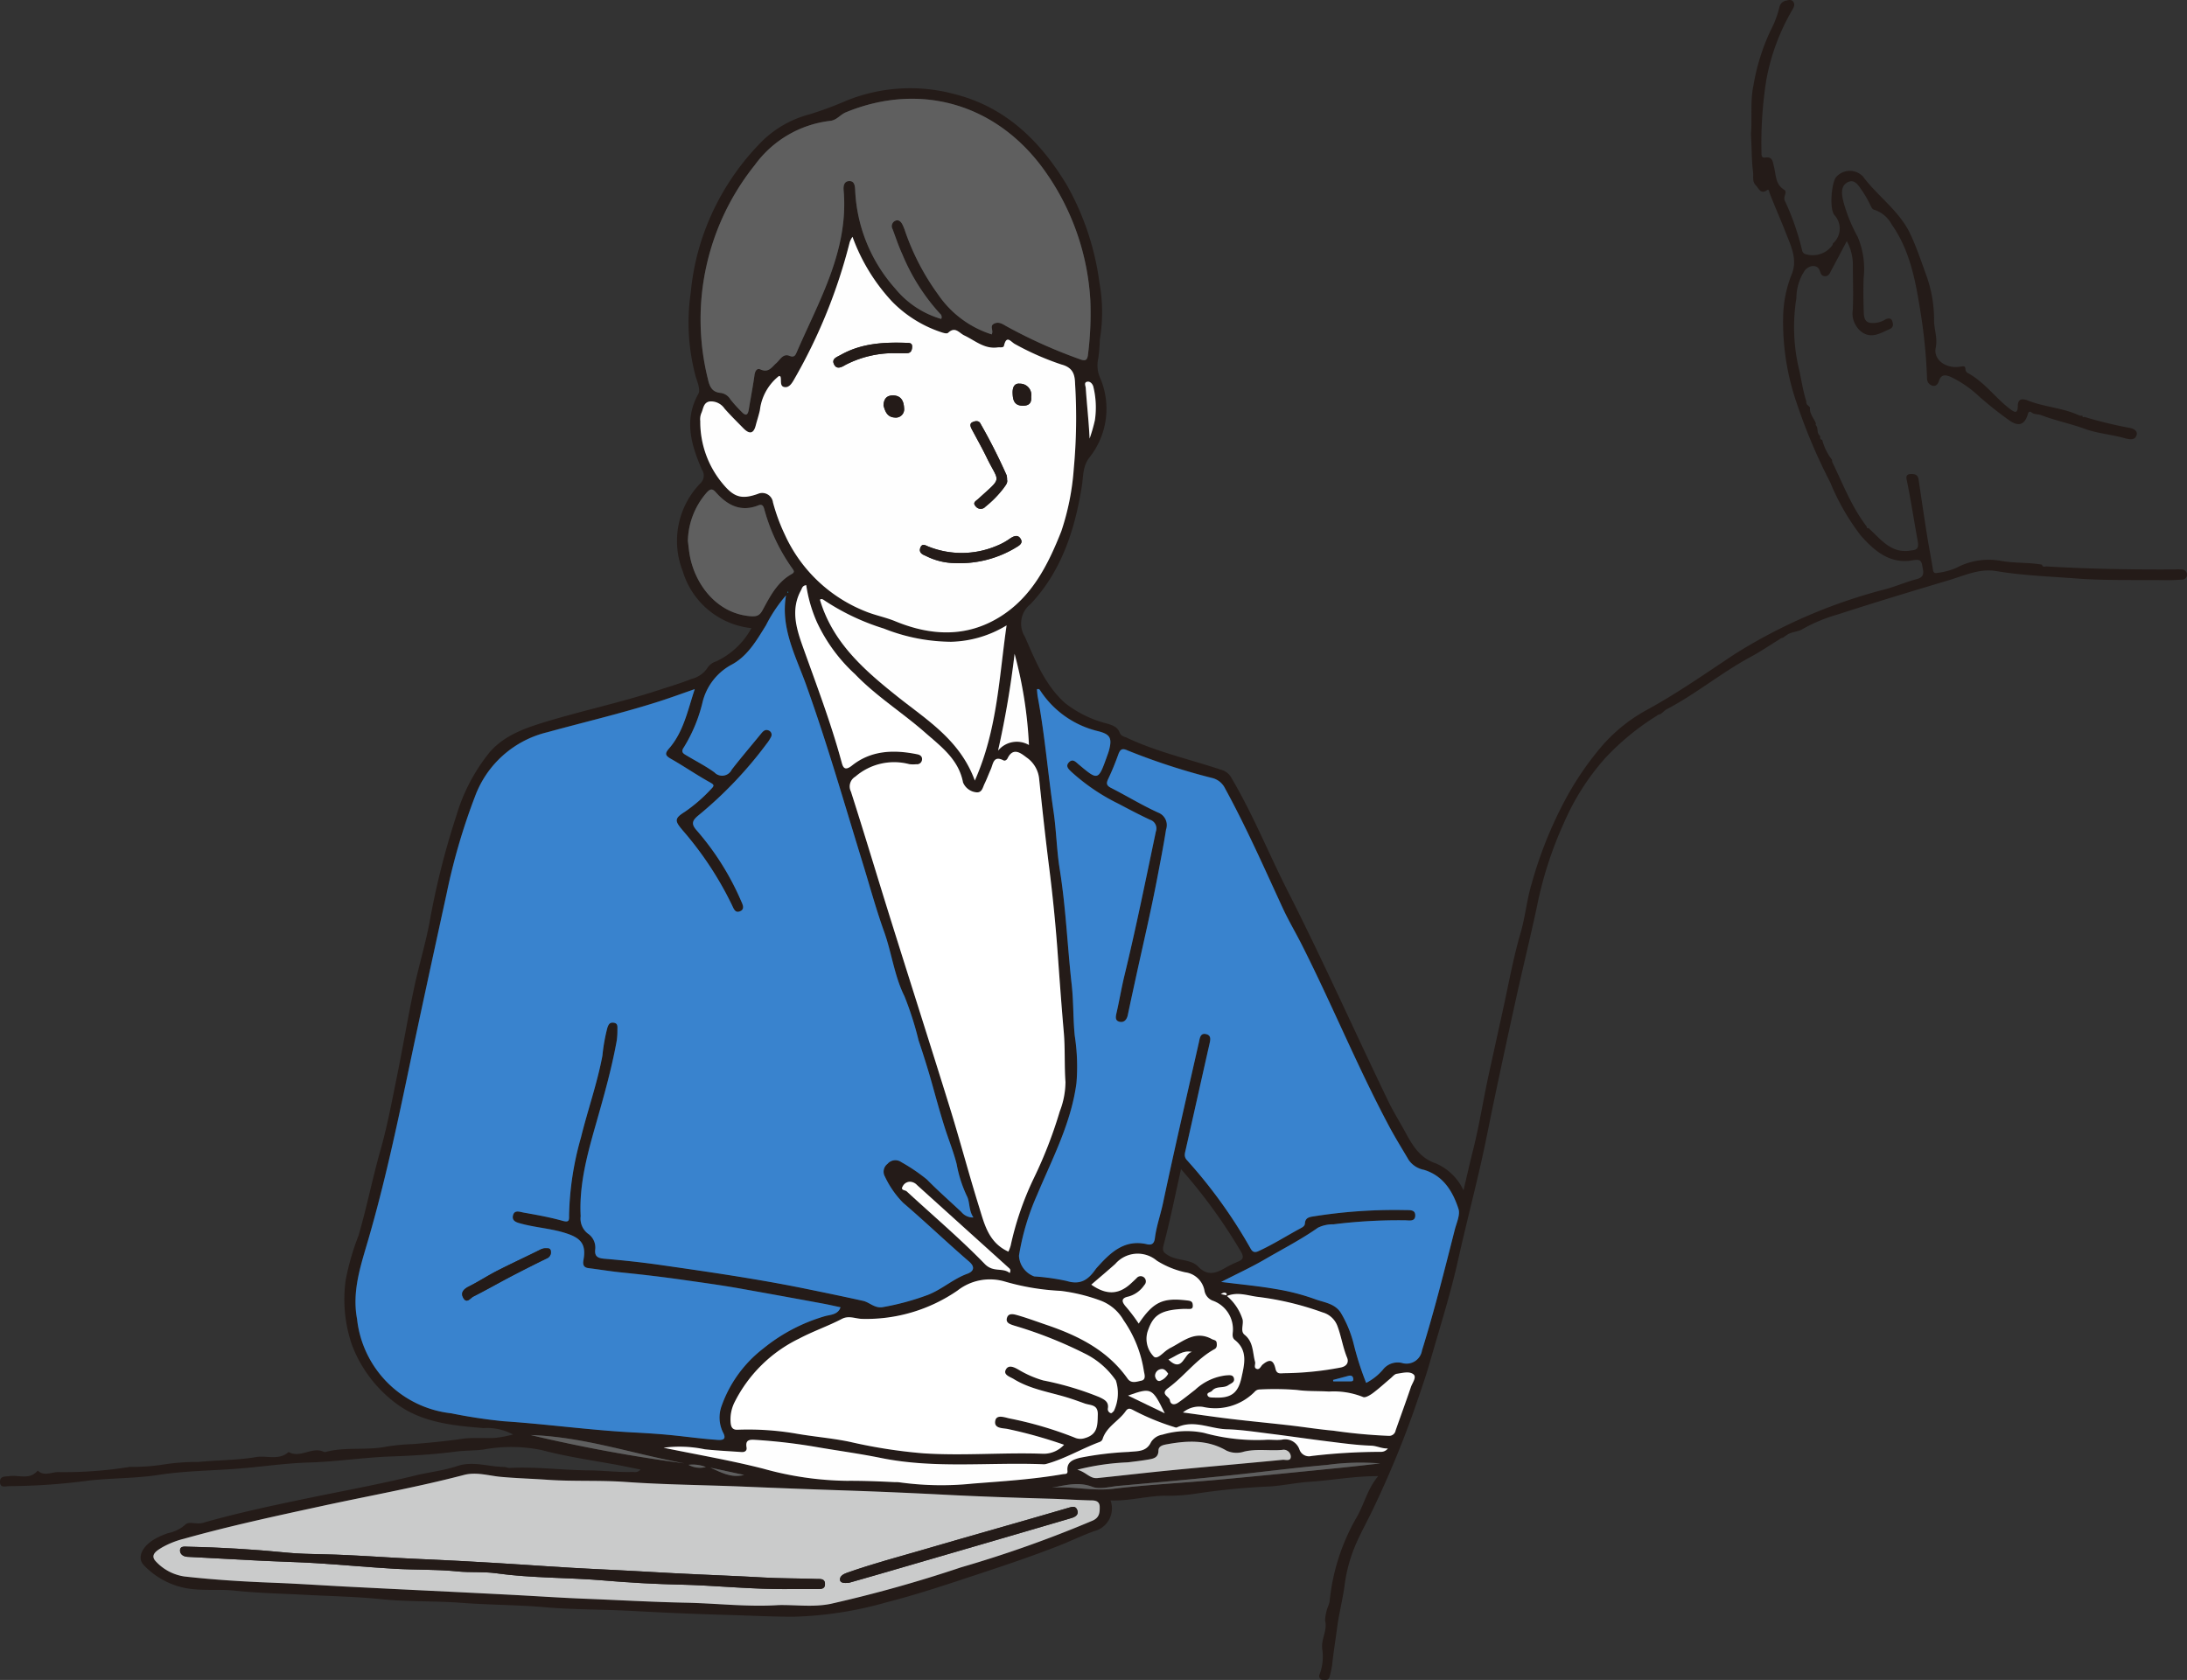 <svg id="グループ_258" data-name="グループ 258" xmlns="http://www.w3.org/2000/svg" xmlns:xlink="http://www.w3.org/1999/xlink" width="257.487" height="197.847" viewBox="0 0 257.487 197.847">
  <rect x="0" y="0" width="257.487" height="197.847" fill="#333333" stroke="none"/>
  <defs>
    <clipPath id="clip-path">
      <rect id="長方形_3603" data-name="長方形 3603" width="257.487" height="197.847" fill="none"/>
    </clipPath>
  </defs>
  <g id="グループ_257" data-name="グループ 257" clip-path="url(#clip-path)">
    <path id="パス_1192" data-name="パス 1192" d="M195.008,84.331a29.7,29.7,0,0,0-6.1,5.039,28.649,28.649,0,0,0-4.8,7.59,45.071,45.071,0,0,0-3.186,9.95c-.746,3.457-1.587,6.893-2.352,10.345q-1.336,6.031-2.608,12.076c-.551,2.61-1.046,5.233-1.639,7.833-.856,3.756-1.82,7.488-2.66,11.247-.906,4.053-2.165,8-3.308,11.989-.55,1.916-1.219,3.8-1.869,5.685a116.892,116.892,0,0,1-4.741,11.451c-.681,1.455-1.475,2.86-2.117,4.331a17.991,17.991,0,0,0-1.329,4.887c-.221,1.645-.666,3.313-.882,5-.186,1.448-.428,2.889-.579,4.34a11.137,11.137,0,0,1-.3,1.371c-.1.419-.4.4-.738.369a.448.448,0,0,1-.429-.662,5.961,5.961,0,0,0,.3-2.984c-.145-1.18.64-2.156.338-3.344a5.128,5.128,0,0,1,.375-1.718,2.716,2.716,0,0,0,.16-.542,24.6,24.6,0,0,1,3.138-9.816c.928-1.561,1.291-3.4,2.577-4.923-2.8-.015-5.4.488-8.025.661-1.563.1-3.083.433-4.639.547a81.788,81.788,0,0,0-9.05.89,21.958,21.958,0,0,1-3.5.207c-2.12.051-4.169.64-6.292.56a2.759,2.759,0,0,1-1.893,3.6c-1.418.5-2.771,1.171-4.176,1.721-2.975,1.165-6,2.193-9.025,3.194-3.745,1.238-7.49,2.51-11.308,3.484A43.784,43.784,0,0,1,93.427,190.4c-2.628,0-5.252-.142-7.871-.215-3.729-.1-7.462-.267-11.188-.47-3.411-.186-6.83-.139-10.233-.435-3.248-.283-6.513-.265-9.757-.513-3.173-.242-6.356-.108-9.518-.435-2.93-.3-5.872-.351-8.81-.506-2.815-.148-5.646-.2-8.441-.5-2.107-.224-4.246.119-6.313-.424a9.172,9.172,0,0,1-4.362-2.571c-.776-.819-.3-1.989.949-2.871a8.032,8.032,0,0,1,1.95-.912,4.346,4.346,0,0,0,1.978-.983c.424-.449,1.317-.005,2.047-.213,4.035-1.149,8.139-2.028,12.247-2.881,4.243-.881,8.512-1.653,12.717-2.685,1.671-.41,3.393-.585,5.028-1.133,1.843-.617,3.656.094,5.484.109.229,0,.459.127.685.115,3.116-.158,6.214.267,9.328.288,1.678.011,3.363.236,5.052.188.294-.008.624.129,1.022-.282-1.151-.229-2.194-.454-3.243-.641-2.82-.5-5.651-.924-8.43-1.662a17.986,17.986,0,0,0-6.851-.052c-1.083.132-2.17.1-3.263.242-2.515.329-5.051.48-7.6.57-3.228.114-6.435.618-9.682.712-2.87.083-5.73.533-8.606.744-2.989.22-6.016.246-8.962.7-2.754.429-5.509.376-8.248.671a72.877,72.877,0,0,1-9.45.666C.678,175.02,0,175.291,0,174.52c0-.728.6-.606,1.119-.679,1.115-.157,2.4.487,3.322-.655.788.753,1.679.127,2.519.184a47.971,47.971,0,0,0,8.317-.615,23.813,23.813,0,0,0,3.91-.27,25.82,25.82,0,0,1,4.2-.314c2.255-.217,4.551-.2,6.757-.571,1.267-.213,2.709.428,3.836-.6,1.383.787,2.76-.684,4.146-.014a.373.373,0,0,0,.235,0c2.365-.617,4.823-.141,7.208-.63a24.51,24.51,0,0,1,3.026-.285c1.936-.151,3.852-.339,5.778-.619,1.225-.178,2.605-.055,3.921-.111a14.774,14.774,0,0,0,2.111-.4,6.458,6.458,0,0,0-3.5-.756c-3.655-.3-7.322-.662-10.326-2.942a15.427,15.427,0,0,1-5.123-6.8,16.485,16.485,0,0,1-.757-7.686,29.825,29.825,0,0,1,1.515-5.252c.972-3.326,1.637-6.73,2.583-10.066.795-2.8,1.33-5.677,1.911-8.534.706-3.469,1.292-6.962,2.018-10.427.551-2.627,1.342-5.2,1.844-7.839a92.013,92.013,0,0,1,3.143-12.52,21.565,21.565,0,0,1,3.968-7.566c1.733-1.961,4.1-2.792,6.5-3.525,4.463-1.36,9.038-2.323,13.472-3.788,1.258-.416,2.536-.785,3.761-1.282a3.158,3.158,0,0,0,1.9-1.33,1.878,1.878,0,0,1,1.008-.738,9.1,9.1,0,0,0,4.147-3.914,9.478,9.478,0,0,1-8.085-6.705,9.728,9.728,0,0,1,2.071-10.345,1.247,1.247,0,0,0,.174-1.634c-1.247-2.906-2.137-5.815-.407-8.909.263-.47-.1-1.359-.307-2.011a24.425,24.425,0,0,1-.587-9.932,28.706,28.706,0,0,1,3.1-10.546,29.509,29.509,0,0,1,5.349-7.318,12.564,12.564,0,0,1,5.586-3.125,41.981,41.981,0,0,0,4.258-1.582,19.98,19.98,0,0,1,12.681-.805c6.076,1.509,10.191,5.555,13.316,10.753a31.8,31.8,0,0,1,3.822,11.449,19.609,19.609,0,0,1,.051,6.72,18.265,18.265,0,0,1-.189,2.235,3.646,3.646,0,0,0,.225,2.289,9.224,9.224,0,0,1-1.279,9.392c-.779,1-.7,2.2-.87,3.305-.818,5.181-2.414,10.084-6.042,13.929a2.93,2.93,0,0,0-.668,3.859c1.232,2.8,2.342,5.634,4.686,7.771a13.247,13.247,0,0,0,5.095,2.478c.606.2,1.141.411,1.358,1,.176.475.578.505.913.663,3.57,1.678,7.424,2.531,11.143,3.778a1.951,1.951,0,0,1,1.164,1.007c2.516,4.263,4.355,8.861,6.59,13.261,4.143,8.157,7.863,16.513,11.837,24.749.578,1.2,1.288,2.334,1.927,3.5.884,1.617,1.719,3.171,3.716,3.831a6.416,6.416,0,0,1,3.209,3.151c.411-1.74.751-3.261,1.133-4.772.739-2.925,1.193-5.909,1.836-8.855.578-2.649,1.168-5.3,1.745-7.95.636-2.92,1.168-5.865,2.008-8.745.557-1.908.734-3.928,1.313-5.827a48.035,48.035,0,0,1,4.273-10.451,35.863,35.863,0,0,1,3.965-5.7,19.143,19.143,0,0,1,5.157-4.193c3.642-1.974,7.024-4.349,10.46-6.63a62.63,62.63,0,0,1,17.906-7.7c1.206-.342,2.368-.845,3.579-1.162,1.016-.266.742-.943.639-1.573-.109-.67-.351-.777-1.153-.637-2.673.468-4.519-1.13-6.126-2.969A27.121,27.121,0,0,1,215.48,56.8a64.644,64.644,0,0,1-3.918-9.253,29.127,29.127,0,0,1-1.615-10.492,14.092,14.092,0,0,1,.987-4.718c.746-1.767-.091-3.4-.692-4.945s-1.291-3.084-1.89-4.645c-.068-.178-.08-.5-.286-.363-.786.533-.959-.152-1.342-.553-.467-.488-.257-1.024-.327-1.566-.185-1.439-.146-2.881-.242-4.318q0-.119,0-.238c.149-1.872-.109-3.764.284-5.626a24.945,24.945,0,0,1,1.982-6.409A12.265,12.265,0,0,0,209.5.857a.966.966,0,0,1,.828-.79c.274-.078.655-.16.845.205s-.044.68-.213.991A25.388,25.388,0,0,0,207.978,9.3a47.358,47.358,0,0,0-.586,8.848c.008.288.109.449.415.407.909-.125.891.443,1.063,1.128.23.911.151,2.014,1.158,2.642.488.3-.118.791.1,1.292a29.89,29.89,0,0,1,2.038,5.851.588.588,0,0,0,.34.44,2.867,2.867,0,0,0,3.236-1.032c.036-.068.028-.168.076-.22a2.324,2.324,0,0,0,.138-3.347c-.614-.854-.281-3.987.258-4.493a2.138,2.138,0,0,1,3.125-.029c1.738,2.345,4.262,4.016,5.559,6.746.733,1.542,1.272,3.168,1.841,4.743a15.372,15.372,0,0,1,.97,5.367c-.022,1.108.44,2.126.195,3.3-.3,1.431,1.2,2.513,2.875,2.24.514-.084.6-.079.632.387a.551.551,0,0,0,.267.363c1.971,1.055,3.241,2.931,4.989,4.247.549.413.893.558.9-.362.01-.9.554-.9,1.211-.639,1.956.774,4.118.845,6.037,1.754a.923.923,0,0,0,.352.01c.022.128.044.256.224.151a50.217,50.217,0,0,0,5.216,1.275c.367.046,1.182.268.923.939-.2.53-.745.471-1.363.3-1.544-.436-3.224-.56-4.685-1.094-1.706-.623-3.476-.976-5.156-1.619-.372-.143-.78-.06-1.109-.3-.252-.184-.375-.137-.473.194-.359,1.222-1.059,1.484-2.117.761a43.326,43.326,0,0,1-3.636-2.881A13.157,13.157,0,0,0,229.7,44.4c-.719-.308-1.168-.309-1.433.508-.118.363-.38.641-.8.5a.861.861,0,0,1-.586-.81,62.3,62.3,0,0,0-.739-7.664c-.585-3.677-1.213-7.371-3.433-10.515a3.545,3.545,0,0,0-2-1.7c-.328-.075-.386-.359-.516-.59a13.986,13.986,0,0,0-.853-1.519c-.451-.609-.911-1.611-1.8-1.148s-.718,1.471-.476,2.4a19.023,19.023,0,0,0,1.652,4.038,9.65,9.65,0,0,1,.7,4.835c-.047,1.382-.029,2.761.02,4.145.04,1.129.6,1.222,1.434,1.139a2.734,2.734,0,0,0,1.094-.388c.263-.152.678-.221.807.15.116.333.228.758-.307.986-1.027.439-2.041,1.123-3.17.406a2.738,2.738,0,0,1-1.154-2.689c.076-1.775.007-3.556.008-5.334a5.8,5.8,0,0,0-.716-2.751c-.629,1.188-1.2,2.285-1.789,3.375-.182.338-.307.779-.809.751-.443-.024-.479-.4-.623-.735-.272-.64-1.162-.591-1.7.032A5.851,5.851,0,0,0,211.5,35.1a21.555,21.555,0,0,0,.211,7.966c.345,1.4.517,2.843.961,4.221-.065.36.264.478.428.7-.086.754.476,1.268.705,1.906-.054.055-.045.194.013.208.275.363.046.915.461,1.225.051.176-.068.446.261.467a6.262,6.262,0,0,0,1.16,2.36c-.057.061.055.084,0,.145.061.022-.047.081.014.1,1.261,2.583,2.281,5.295,4.056,7.6,0,.146.053.232.217.194,1.435,1.278,2.627,3.024,4.936,2.652.576-.093,1.053-.061.861-1.115-.428-2.349-.786-4.713-1.264-7.057-.062-.3-.247-.823.449-.847.509-.017.836.1.918.651.326,2.2.649,4.408,1,6.608.215,1.357.486,2.706.7,4.063.072.45.4.34.625.307a7.5,7.5,0,0,0,2.188-.615,8.077,8.077,0,0,1,5.162-.789c1.614.3,3.254.161,4.858.455.06.293.269.24.471.2,5.043.3,10.091.385,15.141.359a7.1,7.1,0,0,1,.83,0,.62.62,0,0,1,.629.591.57.57,0,0,1-.6.605c-.67.048-1.344.073-2.016.064-3.5-.044-7,.063-10.482-.2-3.134-.24-6.287-.346-9.405-.872-1.929-.326-3.728.538-5.535,1.077-4.372,1.308-8.743,2.625-13.082,4.036a18.8,18.8,0,0,0-4.156,1.725c-.611.377-1.417.29-1.977.8a.313.313,0,0,0-.22.167l-.258.087a.649.649,0,0,0-.255.15c-1.137.7-2.244,1.451-3.416,2.083-3.43,1.85-6.44,4.37-9.9,6.173a2.762,2.762,0,0,0-.444.363c-.1.027-.135.134-.221.167l-.257.086c-.168.064-.2.158-.256.152M92.545,70.1a17.109,17.109,0,0,0-2.362,3.518c-1.108,1.792-2.188,3.682-4.1,4.676A6.861,6.861,0,0,0,82.69,82.77,18.06,18.06,0,0,1,80.508,88c-.407.578-.038.753.346.982,1.086.65,2.223,1.23,3.246,1.968a1.253,1.253,0,0,0,2.042-.315c1.113-1.438,2.3-2.819,3.449-4.229.237-.291.483-.557.893-.39a.54.54,0,0,1,.271.794,4.3,4.3,0,0,1-.516.79,47.676,47.676,0,0,1-8,8.406c-.8.649-.888,1.057-.167,1.844a31.826,31.826,0,0,1,5.18,8.266c.195.417.45.959-.135,1.2-.556.225-.717-.243-.947-.731A39.844,39.844,0,0,0,80.383,97.8c-.965-1.137-1.021-1.412.248-2.207A18.445,18.445,0,0,0,83.725,92.9c.41-.406.336-.507-.176-.792-1.551-.861-3.018-1.873-4.56-2.752-.664-.378-.757-.611-.225-1.222,1.7-1.953,2.182-4.439,3.024-6.988-1.534.531-2.854,1.018-4.192,1.446-4.333,1.387-8.764,2.42-13.146,3.626A12.083,12.083,0,0,0,55.914,93.8a73.477,73.477,0,0,0-3.338,11.43c-1.548,7.088-3.09,14.177-4.58,21.277-1.369,6.527-2.776,13.046-4.637,19.452-.892,3.071-1.942,6.081-1.329,9.365a12.535,12.535,0,0,0,11.085,11.11,61.557,61.557,0,0,0,6.143.932c5.105.339,10.174,1.053,15.287,1.321,1.513.079,3.057.175,4.581.329,1.8.181,3.589.433,5.393.553.713.048.982-.171.6-.88a3.972,3.972,0,0,1-.176-3.1,14.757,14.757,0,0,1,4.912-6.785,20.6,20.6,0,0,1,7.226-3.8c.6-.189,1.574-.141,1.869-1.058-.7-.147-1.369-.305-2.049-.43q-4.888-.9-9.779-1.779c-2.207-.393-4.429-.693-6.649-1.011-2.421-.346-4.844-.632-7.276-.877-1.314-.133-2.62-.352-3.931-.514-.614-.076-.666-.483-.581-.947.3-1.649-.14-2.459-1.678-3.029-1.821-.676-3.776-.756-5.637-1.254-.547-.146-1.184-.306-.963-1.039.184-.612.814-.346,1.223-.273,1.544.277,3.1.549,4.6.972.782.22.77-.078.76-.638a35.845,35.845,0,0,1,1.405-9.174c.792-3.226,1.91-6.361,2.526-9.638a21.092,21.092,0,0,1,.587-3.3c.143-.4.281-.63.716-.583.515.057.47.451.461.8a8.611,8.611,0,0,1-.077,1.3c-.59,3.287-1.5,6.494-2.413,9.7-1.021,3.589-2.038,7.186-1.835,10.988a2.232,2.232,0,0,0,.85,2.051,1.978,1.978,0,0,1,.863,1.853c-.1.85.315,1.043,1.1,1.109,2.194.184,4.387.418,6.567.731,5.708.819,11.418,1.641,17.072,2.794,2.266.462,4.531.93,6.789,1.432.8.178,1.381.927,2.37.733a30.134,30.134,0,0,0,5.273-1.437c1.671-.654,2.973-1.885,4.647-2.49.594-.214,1.049-.7.2-1.431-2.628-2.268-5.14-4.672-7.776-6.932a11.168,11.168,0,0,1-2.129-3.068,1.156,1.156,0,0,1,.3-1.506,1.206,1.206,0,0,1,1.623-.207,21.186,21.186,0,0,1,3.015,2.044c1.3,1.328,2.7,2.552,4.054,3.828a1.774,1.774,0,0,0,1.425.649c-.592-.857-.4-1.846-.787-2.553a15.209,15.209,0,0,1-1.192-3.748c-.382-1.494-.966-2.908-1.423-4.363-.512-1.631-.971-3.293-1.426-4.927-.492-1.764-1.056-3.556-1.629-5.258a38.454,38.454,0,0,0-1.66-5.2c-1.195-2.389-1.5-5.114-2.408-7.637-.955-2.657-1.694-5.394-2.526-8.1-2.153-6.987-4.163-14.02-6.634-20.908-1.224-3.411-3.05-6.707-2.379-10.588m51.249,80.861c2.373.3,4.407.483,6.411.835a25.746,25.746,0,0,1,4.633,1.192c1.042.393,2.289.485,3.019,1.582a13.588,13.588,0,0,1,1.551,3.782,34.767,34.767,0,0,0,1.448,4.5,6.5,6.5,0,0,0,1.968-1.554,2.2,2.2,0,0,1,2.233-.8,1.844,1.844,0,0,0,2.373-1.469c1.461-4.689,2.648-9.453,3.857-14.21.208-.819.664-1.768.435-2.47-.673-2.054-1.776-3.893-4.058-4.589a2.824,2.824,0,0,1-1.8-1.16c-.773-1.315-1.583-2.612-2.3-3.958-3.723-6.984-6.715-14.321-10.282-21.381-.74-1.465-1.584-2.882-2.269-4.372-2.176-4.729-4.284-9.49-6.779-14.066a2.281,2.281,0,0,0-1.472-1.2,76.583,76.583,0,0,1-10.044-3.274c-.64-.29-.85-.048-1.054.517-.346.96-.728,1.911-1.167,2.831-.249.521-.251.789.326,1.082,1.861.946,3.649,2.043,5.545,2.907a1.577,1.577,0,0,1,.927,2c-.295,1.885-.664,3.761-1.021,5.634-.748,3.929-1.67,7.824-2.519,11.734-.324,1.493-.65,2.985-.965,4.48-.115.548-.451.912-.985.781s-.441-.6-.333-1.068c.339-1.463.58-2.949.934-4.408,1.361-5.609,2.5-11.265,3.688-16.912a1.075,1.075,0,0,0-.693-1.4c-1.255-.584-2.481-1.23-3.7-1.878a23.639,23.639,0,0,1-5.578-3.788c-.316-.307-.694-.645-.258-1.1s.767-.065,1.105.219c2.339,1.967,2.341,1.965,3.388-.964.08-.223.165-.446.225-.675.37-1.4.157-1.87-1.25-2.233a11.244,11.244,0,0,1-6.838-4.777c-.081-.122-.17-.262-.4-.157.031.3.044.61.1.916.832,4.454,1.188,8.974,1.853,13.451.337,2.267.369,4.581.733,6.842.725,4.508.9,9.065,1.408,13.589.225,2,.153,4.005.359,6.007a23.677,23.677,0,0,1,.2,5.555c-.624,4.724-2.831,8.878-4.637,13.181a28.81,28.81,0,0,0-2.13,7.152,2.736,2.736,0,0,0,1.793,2.443,26.078,26.078,0,0,1,3.846.541c1.61.5,2.538-.181,3.364-1.362a3.868,3.868,0,0,1,.307-.362c1.539-1.711,3.175-3.209,5.762-2.608.6.139.855-.12.928-.714.173-1.4.658-2.729.95-4.106,1.344-6.34,2.807-12.655,4.237-18.977.1-.441.147-1.083.8-.958.707.135.543.717.423,1.247-.934,4.125-1.849,8.254-2.783,12.379-.1.431-.228.8.13,1.209A58.063,58.063,0,0,1,147.214,147c.187.341.4.6.938.355,1.713-.779,3.294-1.792,4.944-2.681.227-.122.521-.262.54-.585.041-.709.57-.764,1.088-.843a60.644,60.644,0,0,1,10.762-.73c.511.013,1.165-.074,1.138.67-.025.681-.662.551-1.115.534a61.4,61.4,0,0,0-8.508.472,4.012,4.012,0,0,0-1.819.39c-2,1.407-4.177,2.52-6.282,3.746-1.556.906-3.2,1.662-5.106,2.64M100.369,27.888a3.189,3.189,0,0,0-.325.627,63.258,63.258,0,0,1-6.522,16.126c-.278.487-.611,1.047-1.176.944s-.323-.8-.453-1.225c-.012-.041-.114-.055-.175-.082A6.031,6.031,0,0,0,89.467,48.3c-.133.611-.337,1.207-.494,1.814-.274,1.059-.805.976-1.448.324-.75-.76-1.508-1.514-2.216-2.312a1.936,1.936,0,0,0-1.723-.851c-.783.106-.765.857-1.023,1.4a1.917,1.917,0,0,0-.117.916,11.38,11.38,0,0,0,2.792,7.551c1.247,1.454,2.165,1.672,3.992,1.021a1.276,1.276,0,0,1,1.777,1.009,22.061,22.061,0,0,0,1.4,3.8,17.513,17.513,0,0,0,9.452,9.013c1.161.48,2.385.7,3.55,1.181,4.162,1.715,8.354,1.945,12.322-.522,3.762-2.34,5.65-6.111,7.215-10.061a29.678,29.678,0,0,0,1.476-7.405,64.683,64.683,0,0,0,.155-9.931c-.029-1.01-.152-1.937-1.618-2.322a32.4,32.4,0,0,1-5.413-2.378c-.524-.248-1.028-1.186-1.345.177-.061.263-.48.151-.749.189-1.555.219-2.662-.815-3.913-1.405-.634-.3-1.069-1.109-1.91-.317-.178.168-.653-.016-1.006-.133a14.434,14.434,0,0,1-5.587-3.536,22.389,22.389,0,0,1-4.669-7.635M91.7,189.029c2.045-.037,4.1.273,6.136-.152a156.255,156.255,0,0,0,15.3-4.287,139.5,139.5,0,0,0,15.514-5.51c.792-.359.837-.929.828-1.61-.011-.827-.745-.763-1.181-.774-1.53-.038-3.058-.147-4.581-.19-4.284-.122-8.563-.266-12.844-.492q-5.409-.285-10.825-.466-6.186-.215-12.369-.465c-4.67-.2-9.345-.223-14.015-.555-3.049-.216-6.126-.041-9.175-.254-1.83-.128-3.669-.178-5.5-.343-1.436-.13-2.886-.613-4.353-.229-5.528,1.448-11.155,2.45-16.735,3.662-5.449,1.184-10.9,2.355-16.266,3.861a10.24,10.24,0,0,0-2.6,1.043c-.478.294-1.442.812-.7,1.6a5.7,5.7,0,0,0,3.363,1.791c3.5.4,7.024.61,10.545.744,2.906.111,5.8.315,8.707.461q4.824.243,9.649.479,4.708.226,9.415.469c2.936.151,5.871.353,8.8.469,4,.158,8.009.392,12.012.471,3.626.072,7.243.52,10.876.276m27.019-41.62a4.85,4.85,0,0,0,.268-.706,35.827,35.827,0,0,1,2.733-7.955,51.948,51.948,0,0,0,3.05-7.863,9.746,9.746,0,0,0,.672-3.446c-.14-1.961-.025-3.921-.2-5.894-.283-3.225-.511-6.459-.747-9.69s-.563-6.44-.968-9.649c-.442-3.5-.825-7.013-1.189-10.525a3.465,3.465,0,0,0-1.459-2.462c-.6-.436-1.567-1.324-2.251.086-.1.2-.312.335-.486.245-1.2-.62-1.207.416-1.494,1.054-.254.565-.465,1.15-.738,1.706-.213.434-.289,1.083-.984,1a1.9,1.9,0,0,1-1.547-1.167c-.515-2.725-2.632-4.256-4.45-5.858-2.68-2.361-5.751-4.27-8.248-6.873a19.461,19.461,0,0,1-4.5-6.135,16.789,16.789,0,0,1-1.259-4.36c-.465.051-.492.375-.616.6-1.226,2.238-.574,4.445.2,6.606,1.621,4.542,3.345,9.047,4.6,13.712.154.572.377.981,1.207.32,2.273-1.811,4.958-1.881,7.7-1.317.351.072.588.274.54.646a.593.593,0,0,1-.677.52,3.636,3.636,0,0,1-.825-.009,6.977,6.977,0,0,0-6.349,1.471,1.347,1.347,0,0,0-.514,1.773c1.6,4.993,3.1,10.017,4.666,15.021,2.32,7.416,4.694,14.816,6.99,22.239,1.192,3.852,2.219,7.754,3.417,11.6.633,2.033,1.1,4.231,3.459,5.306M116.754,39.38c.262-.458-.288-.979.277-1.261.547-.273,1,.033,1.438.29a58.813,58.813,0,0,0,8.64,3.886c.718.275.923.122,1-.662a38.6,38.6,0,0,0,.261-6.24,29.138,29.138,0,0,0-5.26-15.125C117.524,12.29,108.447,9.585,99.6,13.22c-.668.274-1.081.926-1.844,1.011a12.8,12.8,0,0,0-8.879,5.192,29.059,29.059,0,0,0-5.556,25.113c.2.909.449,1.652,1.547,1.737a1.57,1.57,0,0,1,1.131.769,16.667,16.667,0,0,0,1.351,1.489c.494.525.709.305.808-.3.221-1.351.486-2.7.674-4.05.068-.486.277-.863.714-.669.952.424,1.323-.283,1.859-.753.451-.4.785-1.156,1.544-.85.582.234.71-.1.865-.454,2.651-6.119,6.129-12,5.511-19.063-.045-.512.069-1.051.658-1.069s.684.532.7,1.035a18.625,18.625,0,0,0,4.72,11.627,10.894,10.894,0,0,0,5.413,3.576.508.508,0,0,0-.152-.631,23.907,23.907,0,0,1-4.421-6.974c-.448-.965-.781-1.984-1.156-2.982a.69.69,0,0,1,.252-.937c.406-.231.689.019.878.343a5.566,5.566,0,0,1,.357.874,28.328,28.328,0,0,0,3.881,7.436,12.041,12.041,0,0,0,6.3,4.69m8.522,130.772a54.345,54.345,0,0,0-6.584-1.847c-.57-.131-1.721-.014-1.5-1.009.159-.73,1.1-.368,1.661-.244a44.067,44.067,0,0,1,7.668,2.255,1.636,1.636,0,0,0,1.2.068c1.551-.431,1.505-1.535,1.536-2.782.03-1.214-.878-1.062-1.544-1.3-.714-.258-1.428-.517-2.154-.736-2.1-.63-4.295-.97-6.2-2.144-.423-.261-1.242-.479-.942-1.086.326-.661,1.013-.3,1.547.007a12.153,12.153,0,0,0,2.868,1.244,36.039,36.039,0,0,1,6.58,1.955c.578.281,1.18.534,1.028,1.369a.489.489,0,0,0,.364.533c.071.028.251-.151.347-.264a4.869,4.869,0,0,0,.233-3.586,9.492,9.492,0,0,0-3.7-3.193,49.975,49.975,0,0,0-8.246-3.263c-.514-.167-1.1-.33-.852-.983.2-.539.829-.356,1.234-.24,1.141.328,2.257.744,3.382,1.127,3.746,1.273,7.2,2.986,9.567,6.341.436.618,1.094.336,1.588.239.656-.128.368-.816.314-1.214a14.265,14.265,0,0,0-2.378-5.91,5.251,5.251,0,0,0-2.756-2.33,20.727,20.727,0,0,0-4.645-1.128,28.225,28.225,0,0,1-6.587-1.1,6.193,6.193,0,0,0-5.562,1.062,18.935,18.935,0,0,1-11.267,3.337c-.783-.034-1.543-.418-2.346,0-1.642.854-3.4,1.456-5.04,2.325a16.589,16.589,0,0,0-7.59,7.476,4.509,4.509,0,0,0-.476,2.345c.035.459.13.929.793.908a33.42,33.42,0,0,1,6.892.451c2.131.377,4.305.537,6.418.989a60.206,60.206,0,0,0,8.583,1.338c4.687.309,9.4-.119,14.106.051a3.252,3.252,0,0,0,2.466-1.056m-10.5-78.227c2.653-5.971,2.85-12.131,3.739-18.278a13.137,13.137,0,0,1-6.536,1.933,21.815,21.815,0,0,1-7.927-1.562A27.1,27.1,0,0,1,97,70.668c-.166-.118-.35-.172-.464-.032,1.5,5.049,5.22,8.279,9.113,11.387,3.468,2.768,7.383,5.13,9.12,9.9M78.13,170.5c3.911.806,7.856,1.477,11.722,2.462a38.163,38.163,0,0,0,9.854,1.432c1.861-.016,3.762.061,5.643.155a4,4,0,0,1,.474.011,35.71,35.71,0,0,0,8.728.158c3.526-.273,7.075-.5,10.574-1.1.275-.048.594.037.551-.392-.1-1.055.646-1.317,1.423-1.529a37.39,37.39,0,0,1,5.78-.7c1-.112,2.079.034,2.635-1.156a1.946,1.946,0,0,1,1.346-.88,9.967,9.967,0,0,1,4.9-.207,23.258,23.258,0,0,0,7.162.821c.669-.054,1.356.066,2.016-.026A1.779,1.779,0,0,1,153,170.728a1.183,1.183,0,0,0,1.4.742,69.435,69.435,0,0,1,8.192-.489,1.018,1.018,0,0,0,.81-.4c-.718.034-1.294-.308-1.983-.33-1.664-.053-3.326-.286-4.983-.491-2.3-.285-4.6-.627-6.906-.913-1.7-.211-3.395-.477-5.1-.525-1.956-.055-3.877-1.161-5.87-.217-.11.052-.3-.045-.444-.085a28.148,28.148,0,0,1-4.783-1.995c-.322-.152-.53-.216-.818.193-.816,1.159-2.259,1.807-2.709,3.286a.6.6,0,0,1-.339.319c-2.141.794-4.111,2.006-6.333,2.6a1.2,1.2,0,0,1-.354.022c-6.349-.25-12.734.547-19.049-.737-2.5-.508-5.028-.848-7.541-1.281a67.617,67.617,0,0,0-7.265-.854c-.648-.04-1.192-.028-1.031.888.07.4-.207.574-.585.548-1.443-.1-2.889-.171-4.326-.322a14.407,14.407,0,0,0-4.853-.185m55.932-14.625c1.753-2.6,2.866-3.1,5.839-2.714.426.055.519.22.536.577.02.421-.25.416-.542.409-.237-.007-.475-.013-.712,0-2.723.147-3.473.858-4.085,2.71a2.971,2.971,0,0,0,.675,2.822c.438.574,1.157-.426,1.734-.767.068-.04.127-.1.2-.131,1.561-.77,2.977-2.172,4.962-1.09.236.129.549.106.581.458.026.275.048.564-.254.729-2.126,1.165-3.541,3.177-5.457,4.58-.987.722.127.975.2,1.44.1.594.594.55.986.277.686-.477,1.333-1.009,2-1.519a6.4,6.4,0,0,1,3.64-1.689c.345-.013.789-.11.91.328.136.492-.325.6-.65.828-.586.408-1.409.042-1.923.668-.149.181-.621.186-.538.494.091.337.495.289.814.3,1.9.088,2.779-.462,3.19-2.347.336-1.54.795-3.2-.788-4.445-.336-.264-.25-.659-.227-1a3.569,3.569,0,0,0-2.309-3.6,1.544,1.544,0,0,1-1.022-1.14,2.653,2.653,0,0,0-2.279-2.222,10.521,10.521,0,0,1-3.341-1.369,3.486,3.486,0,0,0-4.887.378c-.928.831-1.884,1.63-2.829,2.444,1.864,1.315,3.3,1.108,4.644-.119q.349-.319.688-.647a.612.612,0,1,1,.916.809,3.315,3.315,0,0,1-1.882,1.362c-.969.2-.7.694-.352,1.118a19.617,19.617,0,0,1,1.565,2.06M80.987,63.714c.07.528.122,1.2.252,1.852.657,3.3,3.152,6.651,7.045,7,.758.068,1.131-.031,1.495-.7.882-1.625,1.727-3.306,3.44-4.265.372-.208.252-.392.07-.645A21.9,21.9,0,0,1,90,60.043c-.091-.322-.181-.741-.711-.529-2.1.837-3.681-.031-5.032-1.557-.41-.462-.662-.363-1.031.024a8.94,8.94,0,0,0-2.243,5.733m58.285,102.637c2.075.282,3.878.551,5.687.766,2.273.27,4.553.486,6.828.746,1.739.2,3.469.479,5.212.635a62.981,62.981,0,0,0,6.5.606.77.77,0,0,0,.818-.641c.6-1.7,1.221-3.4,1.8-5.107.17-.5.708-1.169.294-1.5-.484-.392-1.3-.153-1.956-.06-.271.038-.508.349-.749.55-.7.583-1.366,1.2-2.094,1.745-.323.241-.892.567-1.128.441a9.26,9.26,0,0,0-4.018-.643c-1.251-.08-2.5-.01-3.759-.188a33.083,33.083,0,0,0-4.385-.059.789.789,0,0,0-.611.286,6.517,6.517,0,0,1-6.055,1.768,2.969,2.969,0,0,0-2.385.659m5.18-13.718a5.974,5.974,0,0,1,1.847,2.773c.132.607-.294,1.372.231,1.793,1.063.854.928,2.089,1.236,3.187.079.281-.2.7.193.834.362.121.479-.328.709-.518.828-.682,1.262-.559,1.508.521.146.642.588.521.989.505a37.078,37.078,0,0,0,6.716-.677c.775-.174.913-.685.721-1.151-.5-1.21-.68-2.506-1.137-3.722a2.607,2.607,0,0,0-1.748-1.613,34.779,34.779,0,0,0-7.649-1.831c-1.15-.141-2.34-.625-3.615-.1m-5.4-14.956c-.707,3.158-1.282,6.051-2.039,8.9-.2.74-.038.907.5,1.243,1.109.69,2.66.431,3.526,1.318,1.206,1.236,2.183.764,3.316.123a12,12,0,0,1,1.381-.67c.581-.236.76-.49.407-1.13a63.117,63.117,0,0,0-7.094-9.78m-12.214,35.41c1.035.276,1.483,1.072,2.357.983,2.908-.3,5.812-.641,8.721-.923,4.361-.423,8.726-.8,13.086-1.227.347-.034,1.006.231.97-.432a.845.845,0,0,0-1.029-.736c-1.485.13-2.978-.155-4.473.2a2.828,2.828,0,0,1-2.078-.12c-2.208-1.29-4.561-1.187-6.942-.754-.426.078-1.057.171-1.062.753-.008.856-.6.951-1.171,1.051-.806.141-1.624.235-2.436.335a28.706,28.706,0,0,0-5.943.867m-7.957-23.163c.146-.385.025-.482-.1-.591q-5.41-4.882-10.816-9.767a1.2,1.2,0,0,0-.822-.394.962.962,0,0,0-.858.527c-.321.5.279.442.453.6,3.073,2.842,6.28,5.553,9.192,8.551,1.022,1.052,2.09.39,2.947,1.071m2.261-62.185A50.117,50.117,0,0,0,119.452,77,110.567,110.567,0,0,1,117.5,88.406a2.852,2.852,0,0,1,3.639-.667m2.679,87.467c2.426-.2,4.794.423,7.228.13,4.07-.491,8.175-.686,12.261-1.058,4.791-.437,9.577-.924,14.364-1.4,1.61-.16,3.218-.352,4.826-.53a28.829,28.829,0,0,0-6.261.178c-4.042.348-8.067.886-12.1,1.3-4.159.423-8.322.794-12.485,1.171-1.016.092-2.161.442-3.031.109-1.685-.644-3.221-.164-4.8.1m-61.341-6.2a180.814,180.814,0,0,0,18.08,3.331c-6.023-1.114-11.876-3.134-18.08-3.331m65.8-117.353a19.475,19.475,0,0,0,.624-2.169,10.259,10.259,0,0,0-.181-3.93c-.058-.266-.311-.628-.646-.608-.521.032-.266.5-.25.739.134,1.986.359,3.967.453,5.968m8.849,114.79c-1.476-3.017-1.572-3.06-4.32-2.085l4.32,2.085m.434-6.329c1.694,1.65,1.806-.757,2.771-.9-1.064-.236-1.8.45-2.771.9m-.029,1.669c-.21-.312-.481-.627-.836-.544a.8.8,0,0,0-.706.816c.033.273.253.685.6.563a1.818,1.818,0,0,0,.945-.836M87.608,173.7l-3.986-.858c1.215.515,2.383,1.262,3.986.858m69.337-11.188.028.17c.624,0,1.248.007,1.871,0,.21,0,.523.067.482-.306-.039-.351-.271-.427-.6-.336-.593.167-1.19.318-1.785.476m-75.888,10a2.794,2.794,0,0,0,2.049.259,4.26,4.26,0,0,0-2.049-.259M143.732,152.4c.3.067.472.107.643.134.009,0,.071-.139.049-.167-.17-.22-.369-.166-.692.034M92.824,69.748l-.053-.08c-.023.022-.061.043-.064.068s.031.053.049.08c.022-.023.044-.046.068-.068" transform="translate(0 0)" fill="#241b18"/>
    <path id="パス_1193" data-name="パス 1193" d="M182.714,221.154c-.672,3.88,1.155,7.177,2.378,10.588,2.471,6.888,4.481,13.922,6.634,20.908.832,2.7,1.571,5.438,2.526,8.1.907,2.523,1.213,5.248,2.408,7.637a38.469,38.469,0,0,1,1.66,5.2c.573,1.7,1.138,3.494,1.629,5.258.455,1.633.914,3.3,1.427,4.927.457,1.455,1.041,2.869,1.423,4.363a15.219,15.219,0,0,0,1.192,3.748c.392.708.2,1.7.788,2.554a1.775,1.775,0,0,1-1.425-.649c-1.352-1.276-2.756-2.5-4.054-3.828a21.157,21.157,0,0,0-3.015-2.043,1.206,1.206,0,0,0-1.624.206,1.156,1.156,0,0,0-.3,1.506,11.168,11.168,0,0,0,2.129,3.068c2.636,2.259,5.147,4.664,7.776,6.932.849.733.394,1.217-.2,1.432-1.674.605-2.977,1.836-4.647,2.49a30.118,30.118,0,0,1-5.273,1.436c-.988.194-1.568-.555-2.369-.733-2.257-.5-4.523-.97-6.789-1.432-5.654-1.153-11.363-1.974-17.072-2.794-2.18-.313-4.373-.547-6.567-.731-.784-.066-1.2-.259-1.1-1.109a1.979,1.979,0,0,0-.863-1.853,2.231,2.231,0,0,1-.85-2.051c-.2-3.8.814-7.4,1.835-10.988.913-3.209,1.823-6.416,2.413-9.7a8.61,8.61,0,0,0,.077-1.3c.009-.353.054-.747-.462-.8-.435-.048-.573.181-.716.583a21.124,21.124,0,0,0-.587,3.3c-.616,3.277-1.735,6.413-2.527,9.638a35.86,35.86,0,0,0-1.4,9.174c.01.56.022.858-.76.638-1.507-.423-3.06-.7-4.6-.972-.409-.074-1.039-.339-1.223.273-.221.733.416.893.963,1.039,1.861.5,3.816.578,5.638,1.254,1.538.571,1.978,1.381,1.677,3.03-.085.464-.032.871.581.947,1.312.163,2.617.381,3.931.514,2.432.245,4.855.531,7.276.878,2.22.318,4.441.617,6.649,1.011q4.892.872,9.778,1.778c.68.125,1.354.283,2.049.43-.3.918-1.273.869-1.87,1.058a20.593,20.593,0,0,0-7.226,3.8,14.756,14.756,0,0,0-4.912,6.785,3.973,3.973,0,0,0,.177,3.1c.382.708.113.927-.6.879-1.8-.12-3.6-.372-5.393-.553-1.524-.154-3.068-.25-4.581-.329-5.112-.268-10.182-.982-15.286-1.321a61.454,61.454,0,0,1-6.143-.932,12.536,12.536,0,0,1-11.085-11.11c-.614-3.284.436-6.294,1.328-9.366,1.861-6.407,3.269-12.925,4.638-19.452,1.489-7.1,3.032-14.189,4.579-21.277a73.472,73.472,0,0,1,3.338-11.43,12.083,12.083,0,0,1,8.536-7.578c4.383-1.207,8.814-2.239,13.146-3.626,1.338-.429,2.658-.915,4.192-1.446-.842,2.549-1.324,5.035-3.024,6.988-.532.611-.439.844.225,1.222,1.542.878,3.008,1.891,4.56,2.752.512.284.586.385.176.792a18.47,18.47,0,0,1-3.094,2.687c-1.269.794-1.212,1.07-.248,2.207a39.853,39.853,0,0,1,5.787,8.782c.23.488.391.956.947.731.585-.237.329-.779.135-1.2a31.833,31.833,0,0,0-5.18-8.265c-.721-.786-.631-1.195.167-1.844a47.677,47.677,0,0,0,8-8.406,4.291,4.291,0,0,0,.515-.789.54.54,0,0,0-.271-.794c-.41-.168-.656.1-.893.39-1.149,1.41-2.335,2.792-3.449,4.23a1.252,1.252,0,0,1-2.042.315c-1.023-.738-2.16-1.318-3.246-1.968-.384-.229-.753-.4-.346-.982a18.054,18.054,0,0,0,2.181-5.231,6.859,6.859,0,0,1,3.393-4.474c1.911-.993,2.991-2.884,4.1-4.676a17.084,17.084,0,0,1,2.362-3.518M154.4,298.066a1.423,1.423,0,0,0-.666.179c-1.669.833-3.365,1.612-5.026,2.461-1.135.58-2.207,1.287-3.347,1.857-.643.321-1,.749-.629,1.374.4.675.828-.021,1.168-.192,1.5-.757,2.963-1.594,4.453-2.375q2.074-1.087,4.181-2.111a.757.757,0,0,0,.48-.839c-.037-.42-.353-.336-.615-.353" transform="translate(-90.169 -151.052)" fill="#3983ce"/>
    <path id="パス_1194" data-name="パス 1194" d="M402.276,325.823c1.906-.978,3.55-1.733,5.106-2.64,2.105-1.226,4.278-2.339,6.282-3.746a4.02,4.02,0,0,1,1.819-.39,61.488,61.488,0,0,1,8.508-.472c.453.016,1.09.147,1.115-.534.027-.744-.627-.657-1.138-.67a60.667,60.667,0,0,0-10.762.731c-.518.079-1.047.134-1.088.843-.018.324-.313.462-.54.585-1.65.89-3.231,1.9-4.944,2.681-.538.245-.751-.014-.938-.355a58.085,58.085,0,0,0-7.486-10.382c-.358-.406-.227-.778-.13-1.208.934-4.125,1.849-8.254,2.783-12.379.12-.53.284-1.111-.423-1.247-.654-.125-.7.517-.8.958-1.43,6.322-2.893,12.637-4.237,18.977-.292,1.377-.777,2.708-.95,4.106-.074.594-.332.853-.928.714-2.588-.6-4.224.9-5.762,2.608a3.939,3.939,0,0,0-.307.362c-.826,1.181-1.753,1.863-3.364,1.362a26.082,26.082,0,0,0-3.846-.542,2.736,2.736,0,0,1-1.793-2.442,28.813,28.813,0,0,1,2.13-7.152c1.806-4.3,4.012-8.456,4.637-13.181a23.68,23.68,0,0,0-.2-5.555c-.205-2-.134-4.006-.359-6.007-.509-4.524-.682-9.081-1.408-13.589-.364-2.261-.4-4.575-.733-6.842-.665-4.477-1.021-9-1.853-13.451-.057-.307-.07-.621-.1-.916.234-.106.323.034.4.157a11.244,11.244,0,0,0,6.838,4.777c1.407.363,1.62.83,1.25,2.233-.06.229-.145.452-.225.675-1.047,2.929-1.049,2.931-3.388.964-.338-.284-.668-.671-1.105-.219s-.058.79.258,1.1a23.65,23.65,0,0,0,5.578,3.788c1.224.648,2.45,1.294,3.7,1.878a1.075,1.075,0,0,1,.693,1.4c-1.184,5.647-2.328,11.3-3.688,16.912-.354,1.459-.6,2.945-.934,4.408-.108.466-.206.935.333,1.068s.869-.233.985-.781c.314-1.495.64-2.987.965-4.48.85-3.909,1.772-7.8,2.519-11.734.357-1.873.726-3.749,1.021-5.634a1.577,1.577,0,0,0-.927-2c-1.9-.864-3.685-1.961-5.545-2.907-.576-.293-.574-.561-.326-1.083.439-.92.821-1.871,1.167-2.831.2-.565.413-.808,1.054-.517a76.521,76.521,0,0,0,10.044,3.274,2.281,2.281,0,0,1,1.472,1.2c2.5,4.576,4.6,9.336,6.779,14.066.685,1.49,1.529,2.906,2.269,4.372,3.567,7.06,6.559,14.4,10.282,21.381.717,1.346,1.527,2.642,2.3,3.958a2.822,2.822,0,0,0,1.8,1.16c2.282.7,3.385,2.535,4.058,4.589.23.7-.226,1.651-.435,2.47-1.209,4.757-2.4,9.521-3.857,14.21a1.844,1.844,0,0,1-2.373,1.469,2.2,2.2,0,0,0-2.233.8,6.5,6.5,0,0,1-1.968,1.554,34.739,34.739,0,0,1-1.449-4.5,13.594,13.594,0,0,0-1.551-3.782c-.73-1.1-1.977-1.189-3.019-1.581a25.746,25.746,0,0,0-4.633-1.192c-2-.351-4.037-.535-6.411-.835" transform="translate(-258.483 -174.86)" fill="#3983ce"/>
    <path id="パス_1195" data-name="パス 1195" d="M278.007,87.98a22.388,22.388,0,0,0,4.668,7.635,14.436,14.436,0,0,0,5.587,3.536c.353.117.828.3,1.006.133.841-.792,1.277.018,1.91.317,1.251.59,2.358,1.624,3.913,1.405.269-.038.688.074.749-.189.317-1.363.821-.425,1.345-.177a32.4,32.4,0,0,0,5.413,2.378c1.466.385,1.588,1.312,1.618,2.322a64.682,64.682,0,0,1-.155,9.931,29.678,29.678,0,0,1-1.476,7.405c-1.565,3.949-3.453,7.721-7.215,10.06-3.968,2.468-8.16,2.237-12.322.523-1.165-.48-2.388-.7-3.549-1.181a17.513,17.513,0,0,1-9.453-9.013,22.063,22.063,0,0,1-1.4-3.8,1.276,1.276,0,0,0-1.777-1.009c-1.827.651-2.745.433-3.992-1.021a11.379,11.379,0,0,1-2.793-7.551,1.916,1.916,0,0,1,.117-.916c.258-.541.24-1.292,1.023-1.4a1.936,1.936,0,0,1,1.723.851c.709.8,1.467,1.552,2.216,2.312.643.652,1.174.734,1.448-.324.157-.607.361-1.2.494-1.814a6.032,6.032,0,0,1,2.251-4.025c.06.027.162.041.175.082.13.429-.117,1.122.453,1.225s.9-.457,1.176-.944a63.245,63.245,0,0,0,6.522-16.126,3.191,3.191,0,0,1,.325-.627m18.2,28.608a2.124,2.124,0,0,0-.048-.512,66.819,66.819,0,0,0-3.087-6.1c-.2-.4-.655-.3-.946-.16-.359.173-.228.53-.073.824.585,1.108,1.206,2.2,1.751,3.325,1.474,3.045,1.927,2.219-.973,4.868-.3.276-.722.443-.321.886a.738.738,0,0,0,1.147.05,12.447,12.447,0,0,0,2.133-2.174c.2-.3.518-.607.417-1.007m-6.138,9.82a12.759,12.759,0,0,0,7-1.725c.409-.264,1.1-.522.735-1.129s-.91-.276-1.4.067a7.464,7.464,0,0,1-1.462.771,10.539,10.539,0,0,1-7.981.077c-.334-.126-.751-.445-.966.131-.205.551.206.788.626.951a7.786,7.786,0,0,0,3.444.858m-7.31-24.722c.789,0,1.224.01,1.659,0,.45-.014.587-.307.612-.71.022-.352-.116-.482-.471-.5-2.746-.106-5.445.013-7.927,1.41-.475.268-1.132.455-.781,1.137.32.622.9.3,1.335.04a12.376,12.376,0,0,1,5.573-1.379m-1.1,6.156c.181.635.4,1.377,1.324,1.42a.977.977,0,0,0,1.1-1.1c-.036-.8-.326-1.489-1.3-1.5-.695-.006-1.09.348-1.122,1.18m17.388-1.013a1.328,1.328,0,0,0-1.334-1.55c-.684-.081-.869.5-.85,1.1.025.8.165,1.5,1.225,1.494.823,0,1.011-.447.958-1.044" transform="translate(-177.638 -60.092)" fill="#fefefe"/>
    <path id="パス_1196" data-name="パス 1196" d="M130.623,563c-3.633.243-7.249-.2-10.875-.277-4-.079-8.008-.313-12.012-.471-2.934-.116-5.869-.319-8.805-.469q-4.707-.242-9.415-.47-4.825-.232-9.649-.478c-2.9-.147-5.8-.351-8.706-.461-3.521-.134-7.047-.347-10.545-.744a5.7,5.7,0,0,1-3.364-1.791c-.737-.787.227-1.3.7-1.6a10.233,10.233,0,0,1,2.6-1.043c5.369-1.506,10.816-2.677,16.265-3.861,5.58-1.212,11.207-2.214,16.735-3.662,1.466-.384,2.916.1,4.353.228,1.832.166,3.671.216,5.5.344,3.049.213,6.126.037,9.175.254,4.67.332,9.345.358,14.015.555q6.185.261,12.369.465,5.412.188,10.825.466c4.281.226,8.56.37,12.844.492,1.523.043,3.051.152,4.581.19.436.011,1.17-.053,1.181.774.009.681-.036,1.251-.828,1.61a139.517,139.517,0,0,1-15.514,5.51,156.149,156.149,0,0,1-15.3,4.287c-2.035.425-4.091.115-6.136.152m1.483-1.888c.733,0,1.841,0,2.949,0,.479,0,1.042.059,1-.645-.032-.611-.557-.529-.99-.544-2.12-.073-4.239-.054-6.364-.176-3.484-.2-6.975-.314-10.462-.5-2.974-.159-5.947-.339-8.921-.474-3.995-.182-7.979-.49-11.968-.727-3.015-.179-6.035-.344-9.051-.471-3.769-.159-7.529-.479-11.3-.556-1.479-.03-2.982-.063-4.461-.209q-5.741-.565-11.5-.685c-.384-.008-.917-.1-.919.443,0,.436.376.724.886.75,2.939.149,5.876.32,8.815.466,2.12.106,4.244.15,6.363.283,3.086.194,6.166.481,9.253.66,2.437.141,4.891.06,7.315.306,1.537.156,3.077.013,4.593.222,4.233.585,8.509.49,12.758.853,2.96.253,5.946.418,8.917.484,4.245.094,8.471.584,13.094.52m6.755-.734c1.08-.309,2.353-.668,3.622-1.037q6.744-1.961,13.487-3.927c3.041-.886,6.082-1.769,9.118-2.672.423-.126.866-.382.664-.928-.191-.515-.561-.41-1.055-.265-5.622,1.649-11.266,3.228-16.89,4.87-3.063.895-6.152,1.708-9.165,2.776-.46.163-.837.394-.829.8s.477.437,1.047.381" transform="translate(-38.92 -373.971)" fill="#cacbcb"/>
    <path id="パス_1197" data-name="パス 1197" d="M320.466,295.9c-2.355-1.076-2.826-3.274-3.459-5.306-1.2-3.849-2.225-7.752-3.417-11.6-2.3-7.423-4.67-14.823-6.99-22.239-1.566-5-3.066-10.029-4.666-15.022a1.347,1.347,0,0,1,.514-1.773,6.976,6.976,0,0,1,6.349-1.471,3.617,3.617,0,0,0,.825.009.593.593,0,0,0,.677-.52c.048-.373-.19-.574-.54-.646-2.74-.563-5.425-.494-7.7,1.317-.83.661-1.052.251-1.207-.32-1.257-4.665-2.981-9.17-4.6-13.712-.771-2.162-1.423-4.368-.2-6.606.124-.226.151-.549.616-.6a16.791,16.791,0,0,0,1.259,4.36,19.465,19.465,0,0,0,4.5,6.135c2.5,2.6,5.568,4.512,8.248,6.873,1.818,1.6,3.935,3.132,4.45,5.858a1.9,1.9,0,0,0,1.548,1.167c.694.085.771-.564.984-1,.273-.556.484-1.141.738-1.706.287-.638.3-1.673,1.494-1.054.174.09.391-.048.486-.244.684-1.41,1.654-.521,2.251-.086a3.466,3.466,0,0,1,1.459,2.462c.364,3.512.747,7.022,1.189,10.524q.608,4.814.968,9.649c.236,3.231.464,6.466.747,9.69.173,1.973.057,3.933.2,5.894a9.753,9.753,0,0,1-.672,3.446,51.973,51.973,0,0,1-3.05,7.863,35.824,35.824,0,0,0-2.733,7.955,4.85,4.85,0,0,1-.268.706" transform="translate(-201.745 -148.495)" fill="#fff"/>
    <path id="パス_1198" data-name="パス 1198" d="M294.524,64.442a12.043,12.043,0,0,1-6.3-4.69,28.34,28.34,0,0,1-3.881-7.436,5.584,5.584,0,0,0-.357-.874c-.188-.323-.472-.574-.878-.342a.69.69,0,0,0-.252.937c.374,1,.708,2.017,1.156,2.982a23.9,23.9,0,0,0,4.421,6.974.508.508,0,0,1,.152.631,10.9,10.9,0,0,1-5.414-3.577,18.624,18.624,0,0,1-4.719-11.627c-.021-.5-.1-1.053-.7-1.034s-.7.558-.658,1.069c.618,7.064-2.86,12.944-5.511,19.063-.155.357-.283.688-.865.453-.758-.306-1.093.455-1.544.85-.536.47-.907,1.178-1.859.754-.437-.195-.647.183-.714.669-.188,1.355-.453,2.7-.674,4.051-.1.6-.314.822-.808.3a16.62,16.62,0,0,1-1.352-1.489,1.57,1.57,0,0,0-1.13-.769c-1.1-.085-1.343-.828-1.547-1.737a29.059,29.059,0,0,1,5.556-25.113,12.8,12.8,0,0,1,8.879-5.192c.764-.086,1.177-.737,1.845-1.011,8.852-3.635,17.929-.93,23.513,7.048a29.137,29.137,0,0,1,5.259,15.125,38.521,38.521,0,0,1-.261,6.24c-.075.784-.28.937-1,.662a58.816,58.816,0,0,1-8.64-3.886c-.442-.257-.891-.563-1.438-.29-.565.282-.016.8-.277,1.261" transform="translate(-177.77 -25.062)" fill="#5f5f5f"/>
    <path id="パス_1199" data-name="パス 1199" d="M310.591,494.769a3.252,3.252,0,0,1-2.466,1.056c-4.7-.17-9.419.257-14.106-.051a60.2,60.2,0,0,1-8.584-1.338c-2.113-.452-4.287-.612-6.418-.989a33.419,33.419,0,0,0-6.892-.451c-.663.021-.759-.449-.793-.909a4.508,4.508,0,0,1,.476-2.345,16.589,16.589,0,0,1,7.59-7.477c1.642-.869,3.4-1.47,5.04-2.324.8-.418,1.562-.034,2.346,0a18.934,18.934,0,0,0,11.267-3.338,6.194,6.194,0,0,1,5.562-1.061,28.223,28.223,0,0,0,6.587,1.1,20.747,20.747,0,0,1,4.645,1.128,5.249,5.249,0,0,1,2.756,2.33,14.262,14.262,0,0,1,2.378,5.91c.054.4.342,1.086-.314,1.214-.494.1-1.152.378-1.588-.24-2.366-3.355-5.821-5.067-9.567-6.341-1.125-.382-2.241-.8-3.382-1.127-.405-.116-1.034-.3-1.234.24-.243.654.338.816.852.983a50,50,0,0,1,8.246,3.263,9.494,9.494,0,0,1,3.7,3.192,4.869,4.869,0,0,1-.233,3.587c-.1.113-.276.293-.347.264a.489.489,0,0,1-.364-.533c.152-.835-.449-1.089-1.028-1.369a36.062,36.062,0,0,0-6.58-1.954,12.177,12.177,0,0,1-2.868-1.244c-.533-.306-1.22-.668-1.547-.007-.3.607.52.826.942,1.086,1.9,1.174,4.1,1.514,6.2,2.144.726.218,1.44.478,2.154.736.666.24,1.573.088,1.544,1.3-.03,1.247.015,2.35-1.536,2.782a1.635,1.635,0,0,1-1.2-.068,44.1,44.1,0,0,0-7.668-2.254c-.562-.124-1.5-.487-1.661.244-.217.995.934.878,1.5,1.009a54.292,54.292,0,0,1,6.584,1.847" transform="translate(-185.316 -324.617)" fill="#fff"/>
    <path id="パス_1200" data-name="パス 1200" d="M322.784,243.947c-1.737-4.773-5.652-7.134-9.119-9.9-3.894-3.108-7.609-6.337-9.113-11.387.114-.14.3-.086.463.032a27.111,27.111,0,0,0,7.045,3.351,21.828,21.828,0,0,0,7.927,1.562,13.14,13.14,0,0,0,6.536-1.933c-.888,6.147-1.086,12.307-3.739,18.278" transform="translate(-208.014 -152.022)" fill="#fefefe"/>
    <path id="パス_1201" data-name="パス 1201" d="M246.481,527.984a14.4,14.4,0,0,1,4.853.185c1.437.151,2.883.223,4.326.322.378.026.655-.149.585-.548-.161-.915.382-.928,1.031-.888a67.505,67.505,0,0,1,7.264.854c2.513.433,5.044.773,7.541,1.281,6.315,1.284,12.7.487,19.048.737a1.21,1.21,0,0,0,.355-.022c2.222-.6,4.192-1.807,6.333-2.6a.6.6,0,0,0,.34-.319c.45-1.478,1.894-2.127,2.709-3.286.288-.409.5-.345.818-.193a28.115,28.115,0,0,0,4.783,2c.148.039.334.137.444.084,1.993-.945,3.914.162,5.87.217,1.7.048,3.4.314,5.1.525,2.3.286,4.6.629,6.906.914,1.657.205,3.318.438,4.983.491.688.022,1.264.364,1.983.33a1.02,1.02,0,0,1-.81.4,69.453,69.453,0,0,0-8.193.489,1.183,1.183,0,0,1-1.4-.742,1.779,1.779,0,0,0-2.065-1.184c-.66.092-1.348-.028-2.016.026a23.262,23.262,0,0,1-7.162-.822,9.963,9.963,0,0,0-4.895.207,1.945,1.945,0,0,0-1.346.88c-.556,1.19-1.636,1.044-2.635,1.156a37.429,37.429,0,0,0-5.78.7c-.777.212-1.528.475-1.423,1.53.043.429-.276.344-.551.391-3.5.608-7.048.832-10.574,1.105a35.71,35.71,0,0,1-8.728-.158,4.155,4.155,0,0,0-.475-.011c-1.88-.093-3.782-.17-5.642-.155a38.167,38.167,0,0,1-9.854-1.432c-3.865-.985-7.811-1.655-11.721-2.462" transform="translate(-168.35 -357.484)" fill="#fefefe"/>
    <path id="パス_1202" data-name="パス 1202" d="M410.909,474.015a19.626,19.626,0,0,0-1.565-2.06c-.347-.425-.616-.923.352-1.119a3.315,3.315,0,0,0,1.882-1.361.612.612,0,1,0-.916-.809q-.339.329-.688.647c-1.34,1.227-2.78,1.434-4.645.119.944-.814,1.9-1.613,2.829-2.444a3.487,3.487,0,0,1,4.887-.379,10.509,10.509,0,0,0,3.341,1.369,2.653,2.653,0,0,1,2.28,2.222,1.544,1.544,0,0,0,1.022,1.14,3.569,3.569,0,0,1,2.309,3.6c-.023.336-.109.731.227,1,1.583,1.245,1.124,2.9.788,4.445-.411,1.885-1.29,2.434-3.19,2.347-.319-.015-.723.033-.814-.3-.083-.308.389-.312.538-.494.514-.626,1.337-.26,1.923-.668.325-.226.786-.336.65-.828-.121-.438-.565-.341-.91-.328a6.4,6.4,0,0,0-3.64,1.689c-.663.51-1.309,1.042-2,1.519-.392.273-.888.318-.986-.277-.077-.465-1.191-.718-.2-1.44,1.917-1.4,3.332-3.415,5.458-4.58.3-.166.28-.454.254-.729-.033-.352-.345-.33-.581-.458-1.985-1.082-3.4.32-4.962,1.09-.07.035-.13.091-.2.131-.577.341-1.3,1.341-1.734.767a2.97,2.97,0,0,1-.675-2.821c.611-1.852,1.362-2.563,4.085-2.71.237-.013.475-.007.712,0,.292.008.562.013.542-.408-.017-.357-.11-.522-.536-.577-2.973-.384-4.086.112-5.839,2.714" transform="translate(-276.846 -318.139)" fill="#fefefe"/>
    <path id="パス_1203" data-name="パス 1203" d="M255.491,187.932a8.94,8.94,0,0,1,2.243-5.733c.369-.386.621-.486,1.031-.024,1.352,1.526,2.937,2.394,5.032,1.557.53-.212.62.207.711.529a21.909,21.909,0,0,0,3.285,6.911c.182.253.3.437-.07.645-1.713.959-2.558,2.64-3.44,4.265-.364.669-.737.768-1.495.7-3.893-.347-6.388-3.694-7.045-7-.13-.654-.182-1.324-.252-1.852" transform="translate(-174.504 -124.218)" fill="#5f5f5f"/>
    <path id="パス_1204" data-name="パス 1204" d="M439.364,514.63a2.969,2.969,0,0,1,2.385-.659A6.517,6.517,0,0,0,447.8,512.2a.789.789,0,0,1,.611-.286,33.082,33.082,0,0,1,4.385.059c1.263.178,2.508.108,3.759.188a9.261,9.261,0,0,1,4.018.643c.236.126.8-.2,1.128-.441.728-.541,1.4-1.162,2.094-1.745.241-.2.478-.511.749-.55.656-.093,1.471-.332,1.956.06.414.335-.124,1-.294,1.5-.581,1.709-1.2,3.4-1.8,5.107a.77.77,0,0,1-.818.641,62.981,62.981,0,0,1-6.5-.606c-1.742-.156-3.473-.436-5.212-.635-2.275-.26-4.554-.475-6.828-.746-1.809-.215-3.612-.484-5.687-.766" transform="translate(-300.092 -348.278)" fill="#fefefe"/>
    <path id="パス_1205" data-name="パス 1205" d="M455.706,481c1.275-.523,2.465-.039,3.615.1a34.792,34.792,0,0,1,7.649,1.831,2.606,2.606,0,0,1,1.748,1.612c.458,1.217.637,2.512,1.137,3.722.192.466.054.976-.72,1.151a37.079,37.079,0,0,1-6.716.676c-.4.016-.843.136-.989-.505-.247-1.081-.681-1.2-1.508-.521-.229.189-.347.638-.709.518-.391-.131-.114-.553-.193-.834-.307-1.1-.172-2.332-1.236-3.187-.525-.421-.1-1.186-.231-1.793A5.971,5.971,0,0,0,455.706,481" transform="translate(-311.254 -328.371)" fill="#fefefe"/>
    <path id="パス_1206" data-name="パス 1206" d="M400.144,538.929a28.707,28.707,0,0,1,5.943-.867c.812-.1,1.63-.194,2.436-.335.573-.1,1.163-.2,1.171-1.051.005-.583.636-.676,1.062-.753,2.381-.433,4.734-.536,6.942.754a2.827,2.827,0,0,0,2.078.12c1.5-.357,2.989-.072,4.473-.2a.845.845,0,0,1,1.03.736c.036.663-.622.4-.97.432-4.36.424-8.725.8-13.086,1.227-2.91.282-5.814.626-8.722.923-.874.089-1.322-.707-2.357-.983" transform="translate(-273.304 -365.843)" fill="#cacbcb"/>
    <path id="パス_1207" data-name="パス 1207" d="M347.711,449.8c-.857-.682-1.925-.019-2.947-1.071-2.911-3-6.118-5.709-9.192-8.551-.174-.161-.773-.1-.452-.6a.962.962,0,0,1,.858-.527,1.2,1.2,0,0,1,.822.394q5.407,4.885,10.816,9.767c.12.108.241.206.1.591" transform="translate(-228.829 -299.879)" fill="#fefefe"/>
    <path id="パス_1208" data-name="パス 1208" d="M374.334,253.651a2.852,2.852,0,0,0-3.639.667,110.5,110.5,0,0,0,1.948-11.407,50.122,50.122,0,0,1,1.691,10.739" transform="translate(-253.19 -165.913)" fill="#fefefe"/>
    <path id="パス_1209" data-name="パス 1209" d="M390.625,546.312c1.575-.268,3.112-.749,4.8-.1.87.333,2.015-.016,3.031-.109,4.163-.377,8.327-.748,12.485-1.171,4.037-.41,8.063-.949,12.1-1.3a28.847,28.847,0,0,1,6.261-.178c-1.609.178-3.216.37-4.826.53-4.787.476-9.573.964-14.364,1.4-4.086.372-8.191.568-12.261,1.059-2.433.294-4.8-.333-7.227-.13" transform="translate(-266.803 -371.107)" fill="#5f5f5f"/>
    <path id="パス_1210" data-name="パス 1210" d="M197.111,533.165c6.2.2,12.056,2.217,18.08,3.331a180.834,180.834,0,0,1-18.08-3.331" transform="translate(-134.63 -364.16)" fill="#5f5f5f"/>
    <path id="パス_1211" data-name="パス 1211" d="M403.561,148.5c-.093-2-.319-3.982-.453-5.968-.016-.24-.27-.707.25-.739.335-.021.588.342.646.608a10.26,10.26,0,0,1,.181,3.93,19.4,19.4,0,0,1-.624,2.169" transform="translate(-275.277 -96.845)" fill="#fefefe"/>
    <path id="パス_1212" data-name="パス 1212" d="M423.31,519.367l-4.32-2.085c2.747-.975,2.844-.932,4.32,2.085" transform="translate(-286.177 -352.924)" fill="#fefefe"/>
    <path id="パス_1213" data-name="パス 1213" d="M433.987,503.064c.973-.453,1.707-1.139,2.771-.9-.966.146-1.078,2.553-2.771.9" transform="translate(-296.42 -342.951)" fill="#fefefe"/>
    <path id="パス_1214" data-name="パス 1214" d="M430.563,509.18a1.816,1.816,0,0,1-.945.836c-.344.122-.564-.29-.6-.563a.8.8,0,0,1,.706-.816c.355-.084.626.231.836.543" transform="translate(-293.025 -347.397)" fill="#fefefe"/>
    <path id="パス_1215" data-name="パス 1215" d="M267.79,546.141c-1.6.4-2.771-.343-3.986-.858l3.986.858" transform="translate(-180.182 -372.437)" fill="#5f5f5f"/>
    <path id="パス_1216" data-name="パス 1216" d="M495.117,511.592c.6-.158,1.193-.309,1.785-.476.325-.092.558-.016.6.335.041.373-.271.3-.482.306-.624.011-1.247,0-1.871,0-.009-.056-.018-.113-.028-.17" transform="translate(-338.172 -349.076)" fill="#3983ce"/>
    <path id="パス_1217" data-name="パス 1217" d="M255.71,544.087a4.257,4.257,0,0,1,2.05.259,2.8,2.8,0,0,1-2.05-.259" transform="translate(-174.654 -371.576)" fill="#5f5f5f"/>
    <path id="パス_1218" data-name="パス 1218" d="M453.435,480.414c.323-.2.522-.253.692-.033.022.029-.04.169-.049.167-.171-.027-.34-.067-.643-.134" transform="translate(-309.703 -328.01)" fill="#fefefe"/>
    <path id="パス_1219" data-name="パス 1219" d="M292.579,219.863l-.067.069c-.018-.027-.051-.055-.049-.08s.041-.045.064-.068l.051.078" transform="translate(-199.757 -150.117)" fill="#148ab1"/>
    <path id="パス_1220" data-name="パス 1220" d="M181.486,463.783c.262.02.577-.065.614.355a.757.757,0,0,1-.48.839q-2.1,1.028-4.182,2.111c-1.49.781-2.951,1.618-4.453,2.375-.34.172-.765.868-1.168.192-.373-.625-.014-1.053.63-1.374,1.14-.57,2.211-1.276,3.347-1.857,1.661-.849,3.357-1.628,5.026-2.461a1.454,1.454,0,0,1,.666-.182" transform="translate(-117.251 -316.771)" fill="#241b18"/>
    <path id="パス_1221" data-name="パス 1221" d="M364.754,163.371c.1.4-.212.707-.416,1.007a12.46,12.46,0,0,1-2.134,2.174.738.738,0,0,1-1.147-.05c-.4-.443.02-.61.321-.886,2.9-2.65,2.446-1.824.973-4.868-.545-1.127-1.165-2.217-1.751-3.325-.156-.294-.286-.65.073-.824.29-.14.748-.242.946.16a66.827,66.827,0,0,1,3.087,6.1,2.125,2.125,0,0,1,.048.512" transform="translate(-246.189 -106.874)" fill="#241b18"/>
    <path id="パス_1222" data-name="パス 1222" d="M345.792,202.345a7.785,7.785,0,0,1-3.444-.858c-.42-.163-.831-.4-.626-.951.215-.576.632-.256.966-.131a10.538,10.538,0,0,0,7.98-.077,7.455,7.455,0,0,0,1.462-.771c.488-.343,1.039-.659,1.4-.067s-.327.865-.735,1.129a12.763,12.763,0,0,1-7,1.725" transform="translate(-233.364 -136.029)" fill="#241b18"/>
    <path id="パス_1223" data-name="パス 1223" d="M316.52,128.552a12.368,12.368,0,0,0-5.573,1.379c-.44.261-1.016.581-1.335-.04-.351-.682.306-.869.781-1.137,2.482-1.4,5.181-1.515,7.927-1.41.355.014.492.144.471.5-.025.4-.162.7-.612.71-.435.013-.87,0-1.659,0" transform="translate(-211.402 -86.958)" fill="#241b18"/>
    <path id="パス_1224" data-name="パス 1224" d="M328.16,148.1c.033-.833.428-1.186,1.122-1.18.976.008,1.266.7,1.3,1.5a.977.977,0,0,1-1.1,1.1c-.924-.043-1.144-.785-1.325-1.42" transform="translate(-224.138 -100.346)" fill="#241b18"/>
    <path id="パス_1225" data-name="パス 1225" d="M378.3,144.088c.053.6-.136,1.042-.958,1.044-1.061,0-1.2-.69-1.225-1.494-.019-.6.166-1.18.85-1.1a1.328,1.328,0,0,1,1.334,1.55" transform="translate(-256.896 -97.35)" fill="#241b18"/>
    <path id="パス_1226" data-name="パス 1226" d="M138.849,579.612c-4.623.064-8.849-.426-13.094-.52-2.971-.066-5.958-.231-8.917-.484-4.249-.363-8.525-.268-12.758-.853-1.516-.209-3.056-.066-4.593-.222-2.423-.246-4.878-.165-7.315-.307-3.086-.179-6.167-.465-9.252-.66-2.119-.133-4.243-.177-6.363-.283-2.939-.146-5.877-.317-8.815-.466-.51-.026-.888-.315-.886-.75,0-.541.536-.451.92-.443q5.765.125,11.5.685c1.479.146,2.982.178,4.461.209,3.775.077,7.536.4,11.3.556,3.016.127,6.036.291,9.051.47,3.99.237,7.973.545,11.968.727,2.974.136,5.947.315,8.921.474,3.488.186,6.979.3,10.462.5,2.125.122,4.244.1,6.364.176.433.015.958-.066.99.544.037.7-.526.646-1,.645-1.108,0-2.216,0-2.949,0" transform="translate(-45.663 -392.471)" fill="#241b18"/>
    <path id="パス_1227" data-name="パス 1227" d="M313.03,568.784c-.571.055-1.039.017-1.047-.381s.369-.638.829-.8c3.013-1.068,6.1-1.881,9.165-2.776,5.624-1.643,11.268-3.221,16.89-4.87.494-.145.864-.25,1.055.265.2.546-.241.8-.664.928-3.036.9-6.078,1.786-9.118,2.672q-6.743,1.966-13.487,3.927c-1.27.369-2.542.728-3.622,1.037" transform="translate(-213.089 -382.377)" fill="#241b18"/>
  </g>
</svg>
